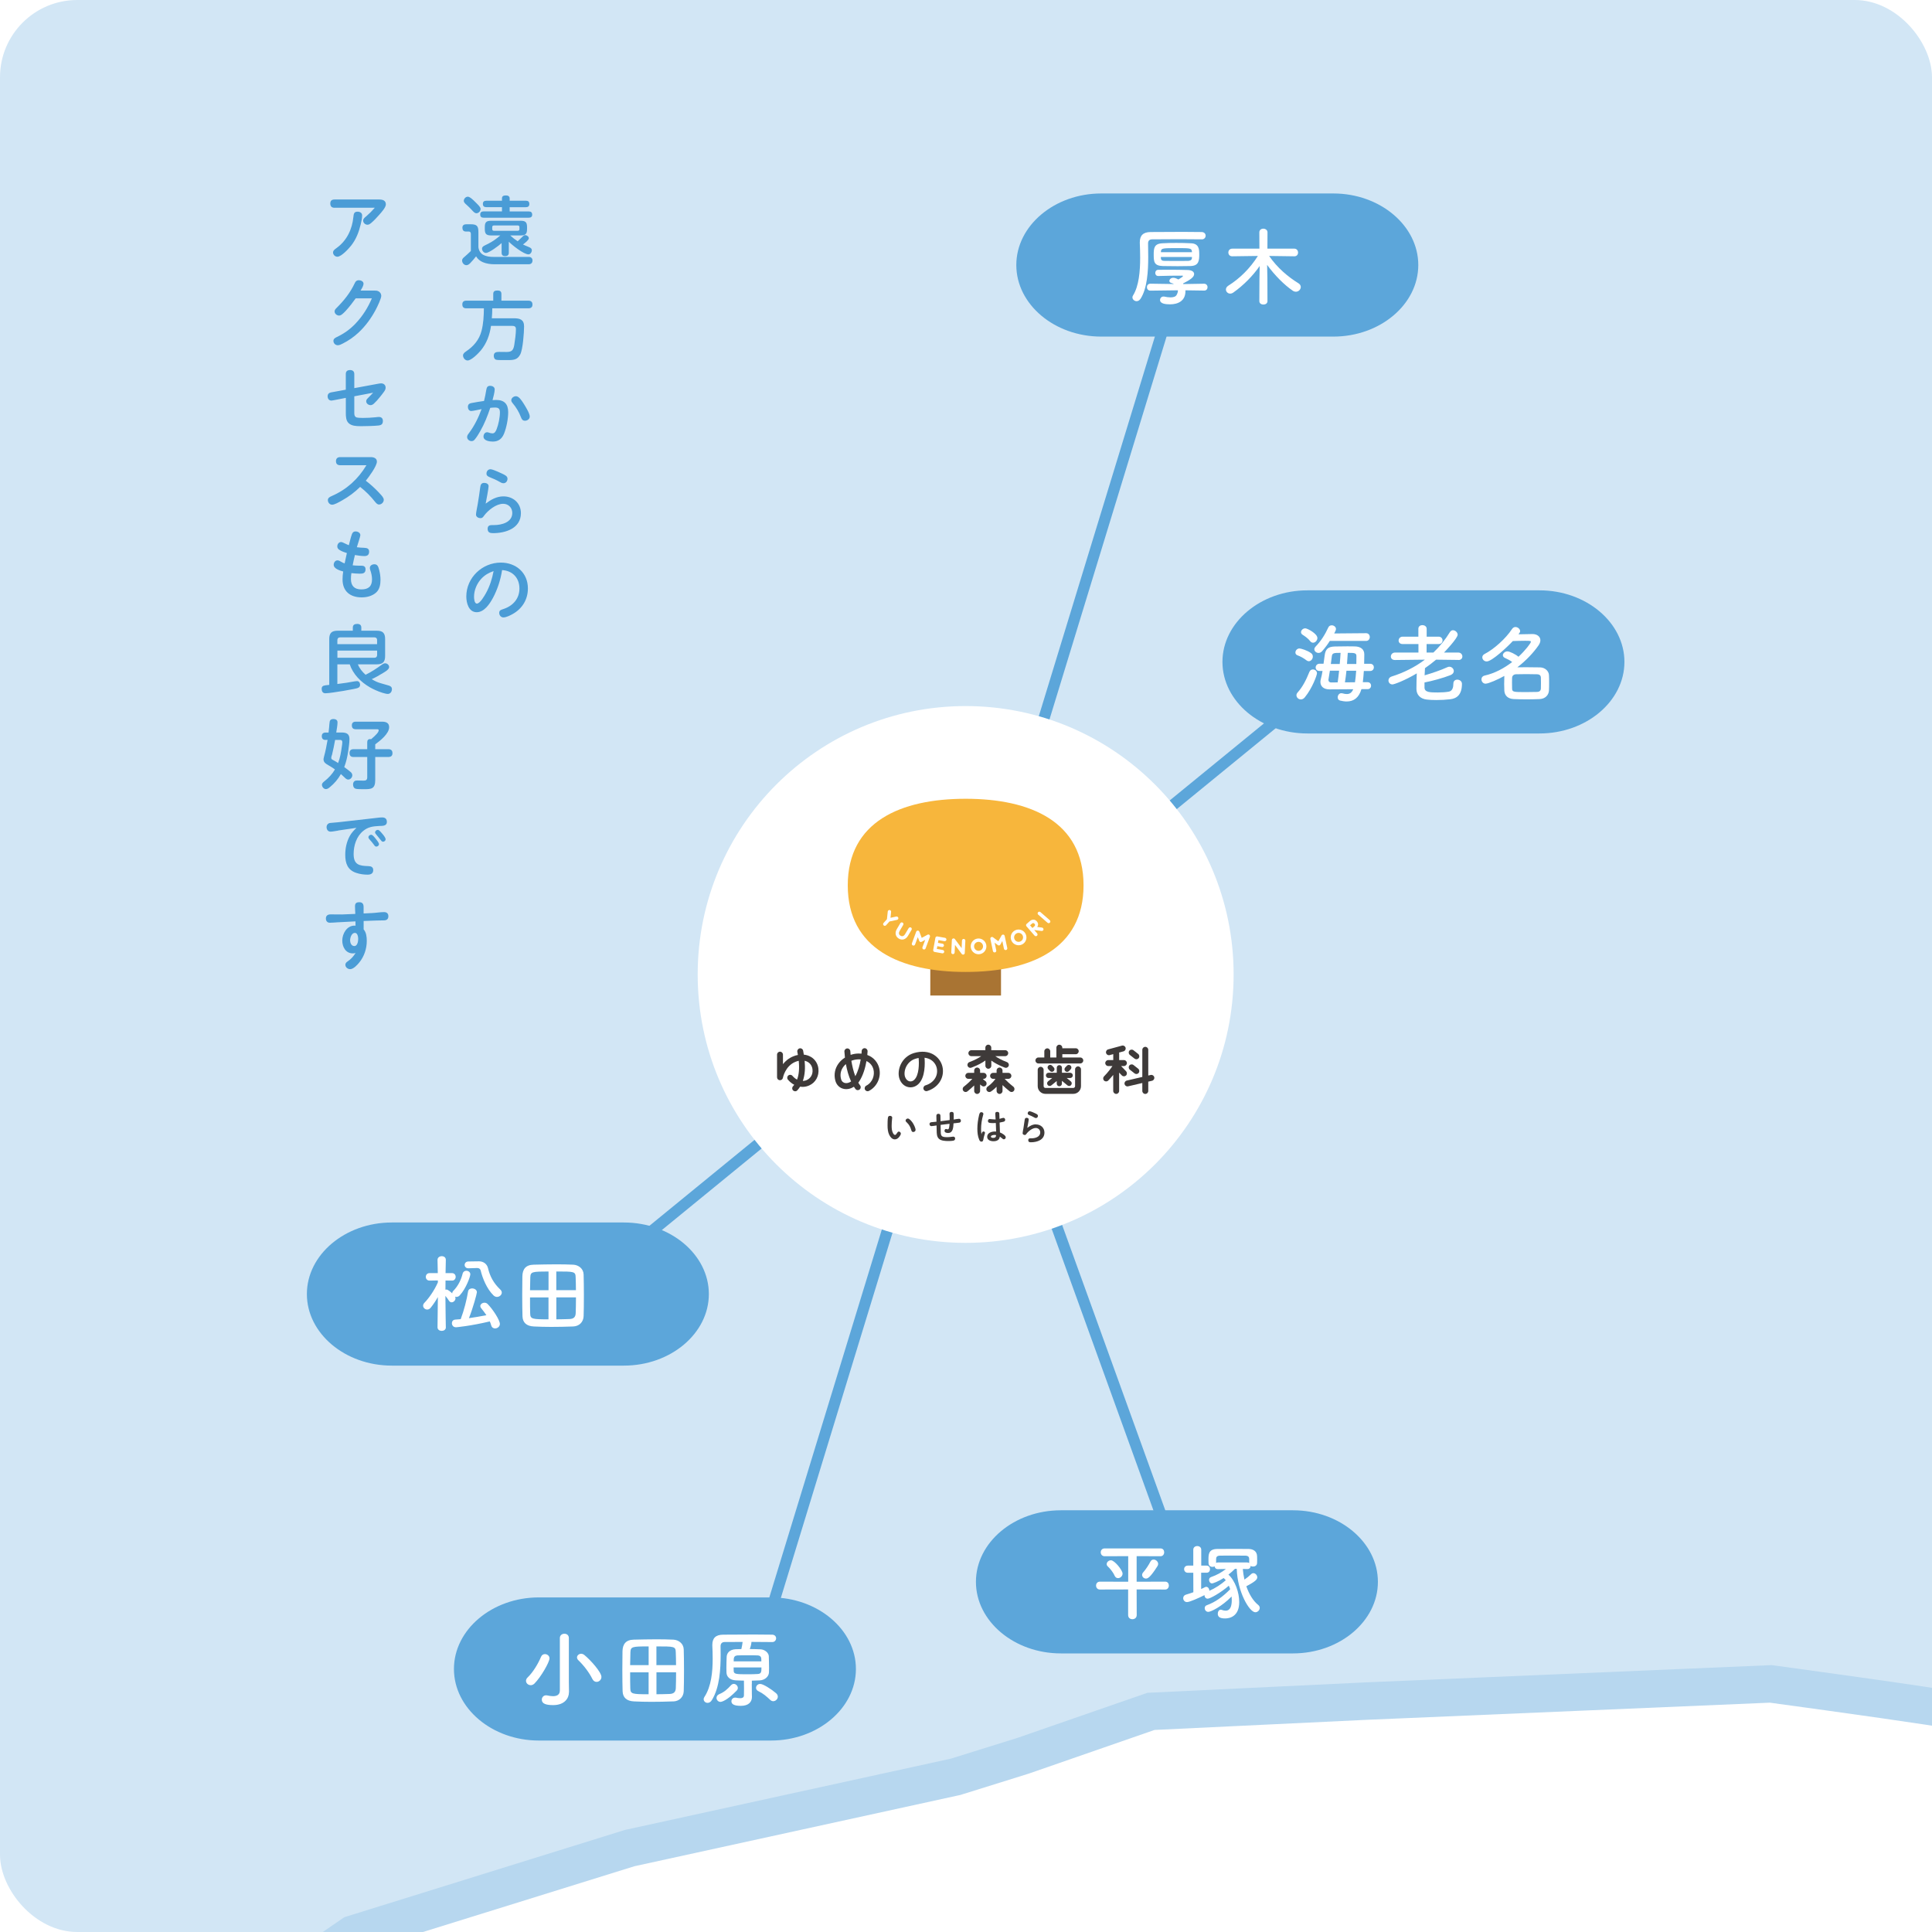<svg xmlns="http://www.w3.org/2000/svg" xmlns:xlink="http://www.w3.org/1999/xlink" viewBox="0 0 500 500"><defs><clipPath id="clippath"><rect width="500" height="500" style="fill:none;"></rect></clipPath><clipPath id="clippath-1"><rect width="500" height="500" style="fill:none;"></rect></clipPath><clipPath id="clippath-2"><rect width="500" height="500" rx="20" ry="20" style="fill:none;"></rect></clipPath><clipPath id="clippath-3"><rect x="128.55" y="130.64" width="242.72" height="243.09" style="fill:none;"></rect></clipPath><clipPath id="clippath-4"><rect width="48" height="48" style="fill:none;"></rect></clipPath><pattern id="Unnamed_Pattern" x="0" y="0" width="48" height="48" patternTransform="translate(-7405.28 -13543.58) scale(.33 -.33)" patternUnits="userSpaceOnUse" viewBox="0 0 48 48"><rect width="48" height="48" style="fill:none;"></rect><g style="clip-path:url(#clippath-4);"><path d="M24-3.6C25.99-3.6,27.6-1.99,27.6,0s-1.61,3.6-3.6,3.6S20.4,1.99,20.4,0s1.61-3.6,3.6-3.6" style="fill:#4a9cd6;"></path><path d="M48-3.6c1.99,0,3.6,1.61,3.6,3.6s-1.61,3.6-3.6,3.6S44.4,1.99,44.4,0s1.61-3.6,3.6-3.6" style="fill:#4a9cd6;"></path><path d="M24,20.4c1.99,0,3.6,1.61,3.6,3.6s-1.61,3.6-3.6,3.6-3.6-1.61-3.6-3.6,1.61-3.6,3.6-3.6" style="fill:#4a9cd6;"></path><path d="M48,20.4c1.99,0,3.6,1.61,3.6,3.6s-1.61,3.6-3.6,3.6-3.6-1.61-3.6-3.6,1.61-3.6,3.6-3.6" style="fill:#4a9cd6;"></path><path d="M36,8.4c1.99,0,3.6,1.61,3.6,3.6s-1.61,3.6-3.6,3.6-3.6-1.61-3.6-3.6,1.61-3.6,3.6-3.6" style="fill:#4a9cd6;"></path><path d="M12,8.4c1.99,0,3.6,1.61,3.6,3.6s-1.61,3.6-3.6,3.6-3.6-1.61-3.6-3.6,1.61-3.6,3.6-3.6" style="fill:#4a9cd6;"></path><path d="M36,32.4c1.99,0,3.6,1.61,3.6,3.6s-1.61,3.6-3.6,3.6-3.6-1.61-3.6-3.6,1.61-3.6,3.6-3.6" style="fill:#4a9cd6;"></path><path d="M12,32.4c1.99,0,3.6,1.61,3.6,3.6s-1.61,3.6-3.6,3.6-3.6-1.61-3.6-3.6,1.61-3.6,3.6-3.6" style="fill:#4a9cd6;"></path><path d="M0-3.6C1.99-3.6,3.6-1.99,3.6,0S1.99,3.6,0,3.6-3.6,1.99-3.6,0-1.99-3.6,0-3.6" style="fill:#4a9cd6;"></path><path d="M0,20.4c1.99,0,3.6,1.61,3.6,3.6s-1.61,3.6-3.6,3.6-3.6-1.61-3.6-3.6,1.61-3.6,3.6-3.6" style="fill:#4a9cd6;"></path><path d="M24,44.4c1.99,0,3.6,1.61,3.6,3.6s-1.61,3.6-3.6,3.6-3.6-1.61-3.6-3.6,1.61-3.6,3.6-3.6" style="fill:#4a9cd6;"></path><path d="M48,44.4c1.99,0,3.6,1.61,3.6,3.6s-1.61,3.6-3.6,3.6-3.6-1.61-3.6-3.6,1.61-3.6,3.6-3.6" style="fill:#4a9cd6;"></path><path d="M0,44.4c1.99,0,3.6,1.61,3.6,3.6s-1.61,3.6-3.6,3.6-3.6-1.61-3.6-3.6,1.61-3.6,3.6-3.6" style="fill:#4a9cd6;"></path></g></pattern></defs><g style="isolation:isolate;"><g id="_&#x30EC;&#x30A4;&#x30E4;&#x30FC;_2"><g id="base"><g id="_&#x30A2;&#x30FC;&#x30C8;&#x30EF;&#x30FC;&#x30AF;_120"><g style="clip-path:url(#clippath);"><g style="clip-path:url(#clippath-1);"><g style="clip-path:url(#clippath-2);"><rect width="500" height="500" style="fill:#fff;"></rect><path d="M-8.43-17.11h520.69v461.63l-6.19-1.78c-2.68-.7-30.56-4.61-47.81-6.95l-104.85,4.46-55.55,2.65-33.07,11.47-17.44,5.44-84.4,18.46-71.7,22.3-20.13,13.83-79.55,63.24V-17.11Z" style="fill:#d2e6f5;"></path><path d="M507.41-12.27v450.35c-3.37-.97-48.93-7.15-48.93-7.15l-105.28,4.48-56.27,2.69-33.58,11.65-17.24,5.38-84.4,18.46-72.6,22.58-20.87,14.34L-3.59,567.62V-12.27h511ZM517.1-21.95H-13.28v609.65l15.72-12.49,71.56-56.89,19.39-13.32,70.8-22.02,84-18.37.41-.09.4-.13,17.24-5.38.15-.05.14-.05,32.26-11.2,54.85-2.62,104.39-4.44c17.78,2.41,43.4,6.02,46.84,6.78l12.23,3.53V-21.95Z" style="fill:#b7d7ef;"></path><g style="mix-blend-mode:multiply; opacity:.5;"><g style="clip-path:url(#clippath-3);"><path d="M371.27,252.19c0,67.13-54.33,121.55-121.36,121.55s-121.36-54.42-121.36-121.55,54.34-121.55,121.36-121.55,121.36,54.42,121.36,121.55" style="fill:url(#Unnamed_Pattern);"></path></g></g><line x1="193.25" y1="437.49" x2="306.58" y2="66.88" style="fill:none; stroke:#5ca6da; stroke-miterlimit:10; stroke-width:2.89px;"></line><line x1="234.96" y1="210.82" x2="305.96" y2="407.25" style="fill:none; stroke:#5ca6da; stroke-miterlimit:10; stroke-width:2.89px;"></line><line x1="139.8" y1="342.21" x2="360.03" y2="162.17" style="fill:none; stroke:#5ca6da; stroke-miterlimit:10; stroke-width:2.89px;"></line><path d="M367.05,68.59c0,10.19-9.89,18.52-21.98,18.52h-60.07c-12.09,0-21.98-8.33-21.98-18.52s9.89-18.52,21.98-18.52h60.07c12.09,0,21.98,8.33,21.98,18.52" style="fill:#5ca6da;"></path><path d="M311.01,61.94h-.04c-1.19-.02-3.42-.04-5.75-.04-2.81,0-5.75.02-7.07.04-.77.02-1.03.44-1.03,1.08,0,1.01.04,2.2.04,3.43,0,3.78-.26,8.18-1.98,10.86-.29.44-.66.64-1.03.64-.55,0-1.08-.46-1.08-.99,0-.15.04-.33.15-.48,1.54-2.46,1.85-6.31,1.85-9.74,0-1.38-.04-2.68-.09-3.83v-.2c0-1.74.83-2.64,2.79-2.66,1.82-.02,5.32-.04,8.39-.04,2,0,3.8.02,4.83.04.7.02,1.03.48,1.03.95s-.35.95-1.01.95M311.6,75.2l-4.81-.07v.24c0,2.55-1.98,3.39-3.98,3.39-1.14,0-2.59-.15-2.59-1.12,0-.46.35-.9.9-.9.07,0,.15,0,.24.02.48.11,1.03.2,1.56.2.7,0,1.34-.15,1.6-.66.22-.39.33-.79.33-1.17l-7.07.09h-.02c-.64,0-.94-.44-.94-.9s.31-.9.92-.9h.02l6.06.09c-.2-.11-.42-.2-.66-.26-.37-.11-.53-.33-.53-.55,0-.4.42-.81,1.03-.81.44,0,.99.26,1.29.44.35-.2,1.19-.7,1.19-.86,0-.07-.04-.13-.11-.13-1.62,0-4.46.02-6.24.09h-.04c-.53,0-.77-.4-.77-.79s.24-.81.77-.81c.66-.02,1.56-.02,2.53-.02,1.76,0,3.75.02,5.09.07,1.21.04,1.67.53,1.67,1.05,0,.82-1.08,1.52-2.88,2.44.04.04.04.11.09.15l5.34-.09h.02c.59,0,.9.44.9.9s-.29.88-.9.88h-.02ZM310.37,65.7c0,1.85-.15,3.08-2.26,3.15-1.1.02-2.22.04-3.34.04-1.34,0-2.66-.02-3.84-.04-2.28-.07-2.35-1.12-2.35-2.99,0-1.63.11-2.82,2.3-2.9,1.05-.07,2.26-.09,3.51-.09s2.59.02,3.84.09c2.06.07,2.13,1.58,2.13,2.75M300.42,66.51c0,.11.02.22.02.33.04.55.39.68,1.05.68.99.02,2.15.02,3.34.02.88,0,1.78,0,2.64-.02.51-.02.97-.2.99-.7,0-.09.02-.2.02-.31h-8.06ZM308.48,65.26c0-.09-.02-.2-.02-.26-.07-.79-.7-.79-3.84-.79-3.6,0-4.13,0-4.17.86v.2h8.04Z" style="fill:#fff;"></path><path d="M334.95,66.33l-6.5-.09c2.11,3.08,4.9,5.41,7.6,7.08.42.26.59.62.59.95,0,.64-.57,1.23-1.27,1.23-.24,0-.51-.07-.77-.24-2.24-1.52-4.74-4.05-6.67-6.71.07,2.35.09,3.63.09,9.39,0,.59-.53.88-1.05.88s-1.05-.29-1.05-.88c0-5.52.04-6.9.09-9.1-1.78,2.55-4.13,4.95-6.81,6.86-.29.2-.57.29-.81.29-.64,0-1.12-.51-1.12-1.06,0-.35.17-.7.61-.99,2.96-1.85,5.64-4.49,7.66-7.7l-6.61.09h-.02c-.68,0-1.01-.48-1.01-.99s.35-.99,1.03-.99h7.01l-.02-4.22c0-.64.51-.95,1.03-.95s1.08.33,1.08.95l-.02,4.22h6.96c.64,0,.97.51.97,1.01s-.31.97-.95.97h-.02Z" style="fill:#fff;"></path><path d="M420.4,171.3c0,10.19-9.89,18.52-21.98,18.52h-60.07c-12.09,0-21.98-8.33-21.98-18.52s9.89-18.52,21.98-18.52h60.07c12.09,0,21.98,8.33,21.98,18.52" style="fill:#5ca6da;"></path><path d="M338.13,170.9c-.77-.59-1.54-1.01-2.33-1.3-.39-.13-.55-.44-.55-.73,0-.51.44-1.05,1.05-1.05.37,0,2,.48,2.98,1.19.35.24.48.57.48.92,0,.59-.46,1.19-1.05,1.19-.18,0-.4-.07-.59-.22M336.66,181.01c-.62,0-1.14-.51-1.14-1.08,0-.24.09-.48.29-.7,1.32-1.49,2.17-3.14,3.07-5.37.18-.42.53-.61.9-.61.53,0,1.05.37,1.05,1.01,0,.44-1.16,3.78-3.14,6.2-.33.4-.68.55-1.03.55M339.1,165.95c-.61-.77-1.45-1.34-1.98-1.67-.29-.18-.42-.44-.42-.68,0-.48.5-.99,1.1-.99.55,0,3.14,1.38,3.14,2.51,0,.64-.55,1.21-1.12,1.21-.26,0-.51-.11-.73-.37M344.15,165.88c-.59.92-1.25,1.83-2.02,2.68-.26.29-.59.42-.88.42-.57,0-1.1-.42-1.1-.95,0-.22.11-.46.33-.7,1.45-1.49,2.48-3.19,3.29-4.95.18-.4.53-.55.88-.55.55,0,1.1.4,1.1.97,0,.28-.2.64-.46,1.14l8.26-.07c.64,0,.95.51.95.99s-.31,1.01-.95,1.01h-9.4ZM352.34,178.35c-.64,2.18-1.95,3.19-3.82,3.19-.53,0-1.12-.09-1.73-.24-.42-.11-.59-.46-.59-.84,0-.51.35-1.06.94-1.06.09,0,.2.02.31.04.42.13.79.18,1.1.18.81,0,1.29-.39,1.67-1.25l-6.13.04h-.04c-1.58,0-2.33-.86-2.33-1.93,0-.24.04-.48.11-.75.18-.62.31-1.32.44-2.09h-.77c-.7,0-1.01-.44-1.01-.9s.35-.97,1.01-.97h1.03c.09-.7.2-1.43.29-2.13.22-1.71.92-2.29,2.68-2.33.94-.02,2.11-.04,3.23-.04.68,0,1.34,0,1.91.02,1.45.04,2.44.7,2.44,2.07,0,.7-.02,1.54-.04,2.42h1.54c.66,0,.97.46.97.92,0,.48-.31.95-.97.95h-1.62c-.07,1.03-.15,2.02-.26,2.9h1.23c.59,0,.9.44.9.9s-.31.9-.9.9h-1.56ZM346.19,176.59c.15-.95.26-1.96.37-3.01h-2.39c-.13.88-.26,1.72-.37,2.31v.11c0,.33.26.62.68.62l1.71-.02ZM346.72,171.84c.09-1.03.18-2.02.22-2.88-1.71,0-2.15.02-2.26.86-.07.55-.15,1.28-.26,2.02h2.31ZM350.67,176.57c.13-.88.24-1.91.31-2.99h-2.52c-.11,1.06-.24,2.09-.39,3.01l2.61-.02ZM351.02,171.84c.02-.75.02-1.45.02-2.07,0-.81-.59-.81-2.24-.81-.04.86-.11,1.85-.2,2.88h2.42Z" style="fill:#fff;"></path><path d="M377.41,170.79l-5.75-.07c-.92.77-1.89,1.52-2.88,2.2v.09c-.02.61-.07,1.21-.09,1.76,1.84-.53,4.24-1.34,5.86-2.09.18-.09.37-.13.53-.13.66,0,1.16.55,1.16,1.12,0,.4-.24.81-.88,1.06-1.85.73-4.83,1.54-6.7,1.89v1.34c.04,1.23,1.45,1.25,3.45,1.25,1.03,0,2.11-.07,2.88-.22.92-.2,1.14-1.12,1.14-2.07,0-.7.48-1.03,1.01-1.03.59,0,1.21.4,1.21,1.08,0,2.86-1.36,3.8-3.03,4-1.1.13-2.39.2-3.62.2-.92,0-1.82-.04-2.5-.13-1.62-.2-2.63-1.21-2.63-2.77,0-1.41.04-2.64.09-4-3.1,1.85-5.86,2.86-6.3,2.86-.64,0-1.03-.51-1.03-1.03,0-.42.26-.84.86-1.03,3.16-.99,6.06-2.46,8.56-4.35l-7.73.09h-.02c-.72,0-1.05-.44-1.05-.9,0-.51.4-1.03,1.08-1.03h6.06v-2.2h-4.08c-.72,0-1.05-.44-1.05-.9,0-.51.37-1.01,1.05-1.01h4.06v-2.05c0-.64.53-.94,1.05-.94s1.1.33,1.1.94v2.05h3.1c.66,0,1.01.48,1.01.99,0,.46-.33.92-1.01.92h-3.12v2.2h1.76c1.62-1.54,3.07-3.32,4.28-5.3.22-.35.51-.48.79-.48.59,0,1.21.57,1.21,1.16,0,.95-3.51,4.6-3.54,4.62h3.73c.66,0,1.03.53,1.03,1.01s-.33.92-1.01.92h-.02Z" style="fill:#fff;"></path><path d="M384.48,176.94c-.66,0-1.08-.57-1.08-1.12,0-.44.26-.86.86-.99,2.59-.59,5.01-1.89,7.09-3.5-.55-.42-1.14-.73-1.82-1.03-.42-.18-.59-.46-.59-.73,0-.48.53-.99,1.18-.99.62,0,2.15.77,2.86,1.39,1.87-1.74,3.21-3.56,3.21-3.85,0-.22,0-.29-1.49-.29-.99,0-2.2.04-3.18.07-1.45,1.56-5.42,5.28-6.76,5.28-.68,0-1.14-.53-1.14-1.06,0-.33.17-.66.61-.88,2.33-1.19,5.44-3.94,7.09-6.46.24-.35.55-.51.88-.51.59,0,1.21.51,1.21,1.08,0,.18-.07.35-.42.81,1.3-.02,2.7-.07,3.62-.07,1.21,0,2.04.68,2.04,1.61,0,.4-.15.83-.46,1.3-1.32,1.91-3.25,3.96-5.51,5.7.7-.02,1.47-.02,2.24-.02,1.25,0,2.53.02,3.67.04,1.32.04,2.22.99,2.28,1.96.04.64.04,1.32.04,2s0,1.36-.04,2.04c-.07,1.17-.96,2.13-2.39,2.2-1.05.04-2.17.07-3.25.07-1.23,0-2.44-.02-3.47-.07-1.56-.07-2.37-.95-2.44-2.18-.02-.53-.04-1.12-.04-1.74,0-.73.02-1.47.04-2.07-1.62.92-4.11,2-4.83,2M398.8,176.81c0-.51,0-1.01-.02-1.45-.02-.53-.31-.84-1.01-.86-.86-.02-1.82-.04-2.77-.04s-1.87.02-2.66.04c-.66.02-.99.46-1.01.88-.02.35-.02.75-.02,1.16,0,.55,0,1.14.02,1.65.02.92.37.92,3.69.92.94,0,1.91-.02,2.79-.04.55-.02.94-.26.97-.88.02-.42.02-.9.02-1.39" style="fill:#fff;"></path><path d="M356.6,409.38c0,10.19-9.89,18.52-21.98,18.52h-60.07c-12.09,0-21.98-8.33-21.98-18.52s9.89-18.52,21.98-18.52h60.07c12.09,0,21.98,8.33,21.98,18.52" style="fill:#5ca6da;"></path><path d="M294.16,411.35l.02,6.62c0,.73-.55,1.08-1.12,1.08s-1.1-.35-1.1-1.08v-6.62l-7.29.02c-.68,0-1.01-.51-1.01-1.03s.33-1.01,1.01-1.01l7.31.02v-6.62l-6.1.02c-.68,0-1.01-.51-1.01-1.01s.33-1.01,1.01-1.01h14.47c.64,0,.94.5.94.99,0,.53-.33,1.03-.94,1.03l-6.19-.02v6.62l7.4-.02c.64,0,.94.51.94,1.01s-.33,1.03-.94,1.03l-7.4-.02ZM288.45,407.78c-.39-.94-1.3-1.98-1.71-2.35-.24-.2-.33-.42-.33-.64,0-.53.53-.99,1.1-.99.94,0,3.01,2.57,3.01,3.45,0,.66-.59,1.17-1.16,1.17-.37,0-.7-.18-.9-.64M295.58,407.59c0-.22.09-.46.29-.68.7-.79,1.45-1.96,1.85-2.75.2-.39.51-.55.83-.55.57,0,1.18.51,1.18,1.12,0,.2-.04.37-.17.57-1.91,3.01-2.53,3.23-2.99,3.23-.53,0-.99-.42-.99-.95" style="fill:#fff;"></path><path d="M321.64,406.07c.07.86.2,1.78.42,2.73.62-.42,1.19-.88,1.78-1.45.15-.15.35-.22.53-.22.5,0,1.01.51,1.01,1.08,0,.53-.44,1.06-2.83,2.31.66,1.91,1.67,3.71,3.07,4.84.29.22.4.51.4.77,0,.57-.53,1.12-1.14,1.12-1.54,0-4.65-5.32-4.81-11.24h-.46c-.53.53-1.08,1.03-1.69,1.5,1.78,1.61,2.79,4.71,2.79,7.1,0,3.63-2.35,4.24-3.64,4.24s-1.91-.35-1.91-1.23c0-.51.29-1.03.79-1.03.09,0,.2.02.31.07.31.11.62.18.92.18,1.27,0,1.6-1.27,1.6-2.75,0-.31-.02-.62-.04-.92-2.55,2.6-5.36,3.98-6.04,3.98-.57,0-.92-.48-.92-.97,0-.31.15-.62.53-.75,2.15-.77,4.06-2.11,6.06-4.13-.09-.31-.22-.61-.35-.92-2.06,1.8-4.85,3.36-5.47,3.36-.53,0-.83-.46-.83-.92-1.4.7-3.84,1.8-4.52,1.8-.61,0-.99-.51-.99-1.01,0-.4.24-.79.72-.92.7-.2,1.32-.42,1.91-.62l-.02-5.04h-1.4c-.64,0-.97-.46-.97-.95,0-.44.33-.9.97-.9h1.4v-4.11c0-.64.51-.95,1.03-.95s1.03.31,1.03.95v4.11h1.41c.57,0,.86.46.86.92s-.29.92-.86.92h-1.43v4.22c1.1-.55,1.18-.57,1.3-.57.46,0,.81.46.81.94v.09c1.56-.68,3.03-1.65,4.26-2.73-.17-.22-.35-.4-.55-.57-1.36.88-2.77,1.39-2.99,1.39-.48,0-.79-.46-.79-.9,0-.31.15-.62.48-.73,1.58-.55,2.81-1.25,3.89-2.11l-2.04.04h-.04c-.55,0-.81-.35-.86-.73-.15.11-.35.15-.55.15-.51,0-.99-.31-1.01-.94,0-.31-.02-.57-.02-.86,0-1.43,0-2.79,2.22-2.84,1.25-.02,3.03-.02,4.74-.02,1.27,0,2.48,0,3.45.02,1.03.02,2.13.48,2.17,1.87.02.29.02.61.02.92,0,.28,0,.59-.02.86-.02.62-.55.9-1.03.9-.24,0-.46-.04-.64-.18,0,.42-.29.83-.81.83h-.04l-1.14-.02ZM323.29,403.5c0-.59-.26-.88-1.01-.9-.83-.02-2.44-.02-3.91-.02-1.08,0-2.09,0-2.63.02-.88.02-1.01.44-1.01.9v.99c.13-.09.31-.13.48-.13h7.57c.2,0,.37.07.51.15v-1.01Z" style="fill:#fff;"></path><path d="M183.45,334.9c0,10.19-9.89,18.52-21.98,18.52h-60.07c-12.09,0-21.98-8.33-21.98-18.52s9.89-18.52,21.98-18.52h60.07c12.09,0,21.98,8.33,21.98,18.52" style="fill:#5ca6da;"></path><path d="M115.39,343.51c0,.62-.55.92-1.08.92s-1.08-.31-1.08-.92v-.02l.09-7.81c-.57,1.01-1.21,1.96-1.87,2.77-.26.33-.59.46-.9.46-.55,0-1.05-.46-1.05-.99,0-.26.11-.53.35-.77,1.12-1.14,2.57-3.21,3.47-5.26v-.51l-2.13.04h-.02c-.64,0-.97-.48-.97-.97s.33-.97.99-.97h2.11l-.07-3.41v-.02c0-.62.55-.95,1.1-.95s1.05.31,1.05.95v.02s-.04,1.56-.07,3.41h1.65c.64,0,.97.48.97.97s-.33.97-.94.97h-.02l-1.67-.02c0,.86-.02,1.69-.02,2.37.09-.02.18-.04.26-.04.39,0,1.1.62,1.49.99,0-.2.07-.4.24-.59,1.32-1.34,2.06-2.92,2.46-4.51.13-.51.53-.75.94-.75.53,0,1.05.35,1.05.92s-1.12,3.74-2.74,5.45c-.26.29-.57.4-.86.4-.11,0-.24-.02-.35-.07.09.15.11.31.11.44,0,.55-.51,1.03-1.01,1.03-.24,0-.5-.13-.68-.42-.29-.44-.62-.9-.92-1.25.02,3.41.11,8.09.11,8.09v.02ZM117.98,343.49c-.68,0-1.03-.53-1.03-1.06,0-.44.29-.88.88-.92.48-.04.92-.07,1.4-.11.86-2.26,1.56-5.04,1.91-7.17.09-.55.55-.79,1.03-.79.62,0,1.25.37,1.25.99,0,.35-.97,3.98-2.06,6.71,1.51-.22,3.03-.46,4.52-.77-.42-.62-.88-1.23-1.36-1.82-.15-.18-.22-.35-.22-.53,0-.48.53-.88,1.08-.88.29,0,.57.09.81.33,1.36,1.36,3.18,4.18,3.18,5.17,0,.68-.64,1.16-1.25,1.16-.42,0-.84-.24-.99-.79-.11-.37-.22-.7-.37-1.03-4.98,1.19-8.67,1.52-8.78,1.52M121.23,328.23h-.04c-.61,0-.94-.44-.94-.86,0-.44.33-.9.97-.9l2.68-.04h.07c1.12,0,2.04.66,2.31,1.71.5,2.15,1.45,3.94,3.21,5.61.26.24.37.53.37.77,0,.59-.59,1.12-1.25,1.12-.31,0-.61-.13-.9-.4-1.73-1.69-2.83-4.42-3.32-6.46-.09-.33-.35-.62-.86-.62h-.06l-2.22.07Z" style="fill:#fff;"></path><path d="M148.33,343.29c-1.93.07-3.84.11-5.69.11-1.56,0-3.07-.04-4.48-.11-1.91-.09-2.88-1.01-2.94-2.62-.04-1.3-.07-3.47-.07-5.59,0-1.85.02-3.63.04-4.77.04-1.85.86-2.97,2.94-3.01,1.82-.04,3.8-.09,5.71-.09,1.58,0,3.14.02,4.52.09,1.34.07,2.63.99,2.68,2.53.04,1.32.07,3.32.07,5.28,0,2.2-.02,4.35-.07,5.5-.04,1.52-1.14,2.64-2.72,2.68M141.96,329.07c-4.32,0-4.65.06-4.72,1.52-.02.88-.04,2.07-.07,3.32h4.79v-4.84ZM141.96,335.77h-4.79c0,1.6,0,3.15.04,4.15.04,1.45.48,1.52,4.74,1.52v-5.67ZM149.05,333.9c0-1.28-.04-2.46-.07-3.32-.04-1.52-.37-1.52-5.01-1.52v4.84h5.07ZM143.98,335.77v5.67c1.14,0,2.28-.04,3.32-.07,1.23-.02,1.65-.57,1.69-1.52.04-1.06.07-2.55.07-4.09h-5.07Z" style="fill:#fff;"></path><path d="M221.51,431.93c0,10.19-9.89,18.52-21.98,18.52h-60.07c-12.09,0-21.98-8.33-21.98-18.52s9.89-18.52,21.98-18.52h60.07c12.09,0,21.98,8.33,21.98,18.52" style="fill:#5ca6da;"></path><path d="M137.34,436.12c-.66,0-1.21-.51-1.21-1.12,0-.29.13-.62.44-.9,1.38-1.32,2.72-3.56,3.45-5.32.2-.48.59-.7,1.01-.7.59,0,1.18.44,1.18,1.1,0,.97-2.17,4.77-3.86,6.49-.33.33-.68.46-1.01.46M147.24,437.96v.04c0,1.39-1.03,3.28-4.08,3.28-1.78,0-2.94-.33-2.94-1.41,0-.57.42-1.12,1.08-1.12.09,0,.2,0,.29.02.51.11,1.03.2,1.52.2.99,0,1.78-.35,1.78-1.47v-13.57c0-.75.59-1.12,1.19-1.12s1.14.37,1.14,1.12v11.43l.04,2.59ZM153.3,434.51c-.81-1.67-2.26-3.54-3.6-4.82-.26-.24-.37-.51-.37-.75,0-.51.51-.95,1.08-.95.26,0,.57.11.83.33,1.6,1.3,4.41,4.44,4.41,5.67,0,.73-.62,1.28-1.25,1.28-.42,0-.83-.22-1.1-.77" style="fill:#fff;"></path><path d="M174.24,440.32c-1.93.07-3.84.11-5.69.11-1.56,0-3.07-.04-4.48-.11-1.91-.09-2.88-1.01-2.94-2.62-.04-1.3-.07-3.47-.07-5.58,0-1.85.02-3.63.04-4.77.04-1.85.86-2.97,2.94-3.01,1.82-.04,3.8-.09,5.71-.09,1.58,0,3.14.02,4.52.09,1.34.07,2.63.99,2.68,2.53.04,1.32.07,3.32.07,5.28,0,2.2-.02,4.35-.07,5.5-.04,1.52-1.14,2.64-2.72,2.68M167.87,426.09c-4.32,0-4.65.07-4.72,1.52-.02.88-.04,2.07-.07,3.32h4.79v-4.84ZM167.87,432.8h-4.79c0,1.6,0,3.14.04,4.15.04,1.45.48,1.52,4.74,1.52v-5.67ZM174.96,430.93c0-1.28-.04-2.46-.07-3.32-.04-1.52-.37-1.52-5.01-1.52v4.84h5.07ZM169.89,432.8v5.67c1.14,0,2.28-.04,3.32-.07,1.23-.02,1.65-.57,1.69-1.52.04-1.06.07-2.55.07-4.09h-5.07Z" style="fill:#fff;"></path><path d="M194.56,435.81c0,2.71.04,3.1.04,3.26v.11c0,1.28-.88,2.29-2.85,2.29-1.87,0-2.46-.48-2.46-1.19,0-.48.37-.94.97-.94.09,0,.2,0,.29.02.24.07.64.13,1.01.13.48,0,.94-.13.97-.68.02-.37.02-1.03.02-1.74s0-1.52-.02-2.13c-.75-.02-1.45-.02-2.15-.07-1.45-.09-2.33-.88-2.37-2.02-.02-.39-.02-.81-.02-1.23,0-.99.04-2,.07-2.84.04-.97.77-1.87,2.28-1.96.48-.02.99-.02,1.52-.04.13-.53.26-1.21.33-1.85-1.93,0-3.69,0-4.66.02-.77.02-1.05.48-1.05,1.12s.02,1.36.02,2.09c0,3.85-.24,8.49-2.26,11.81-.31.53-.75.73-1.12.73-.55,0-1.01-.42-1.01-.94,0-.18.04-.37.18-.57,1.8-2.73,2.15-6.55,2.15-9.94,0-1.19-.04-2.33-.09-3.34v-.2c0-1.74.84-2.64,2.79-2.66,1.82-.02,5.16-.04,8.08-.04,1.91,0,3.62.02,4.63.04.68.02,1.01.48,1.01.94s-.35.97-.99.97h-.04c-1.14-.02-3.21-.04-5.36-.04v.09c0,.09-.02.64-.42,1.76.99,0,1.93.04,2.77.07,1.12.04,2.13.92,2.15,1.8.02.88.06,2.02.06,3.03,0,.42,0,.79-.02,1.14-.04,1.1-1.08,2-2.37,2.07-.68.04-1.36.04-2.06.07v.88ZM186.48,440.45c-.64,0-1.05-.53-1.05-1.03,0-.37.22-.77.7-.97,1.29-.53,2.06-1.23,3.07-2.33.22-.22.46-.33.7-.33.55,0,1.05.51,1.05,1.05,0,.24-.09.48-.31.7-2.5,2.55-3.82,2.9-4.17,2.9M189.86,431.54c0,.35,0,.66.02.92.04.81.68.84,3.6.84.94,0,1.87-.02,2.61-.07.97-.04.97-.64.97-1.69h-7.2ZM197.04,429.96c0-.26-.02-.48-.02-.68-.02-.51-.31-.83-.94-.86-.77-.04-1.71-.04-2.64-.04s-1.82,0-2.57.04c-.99.07-.99.68-.99,1.54h7.16ZM200.12,440.27c-.26,0-.51-.09-.75-.31-.99-.92-1.78-1.65-3.14-2.31-.4-.2-.57-.51-.57-.84,0-.51.44-1.01,1.08-1.01.75,0,2.85,1.32,4.08,2.38.35.29.48.62.48.92,0,.62-.57,1.17-1.19,1.17" style="fill:#fff;"></path><path d="M319.26,252.19c0,38.36-31.05,69.46-69.35,69.46s-69.35-31.1-69.35-69.46,31.05-69.46,69.35-69.46,69.35,31.1,69.35,69.46" style="fill:#fff;"></path><path d="M209.84,273.52c-.54-.32-1.16-.52-1.81-.58-.06-.36-.12-.7-.18-1.03-.08-.42-.49-.69-.9-.6s-.68.49-.6.9c.05.28.1.54.15.81-.4.07-.81.19-1.21.36-1.18.48-2.04,1.23-2.66,2.02v-2.46c0-.42-.34-.77-.76-.77s-.77.34-.77.77v5.86c0,.4.3.73.7.76.39.03.75-.24.82-.63,0-.03.58-3.06,3.25-4.14.28-.11.57-.2.84-.26.2,2,.06,3.6-.43,4.87-.41-.21-.81-.53-1.2-.98-.28-.32-.76-.36-1.08-.08-.32.27-.36.76-.08,1.08.48.57,1.04,1.01,1.63,1.32-.1.14-.21.28-.33.4-.29.31-.26.8.05,1.08.15.13.33.2.52.2.21,0,.41-.08.56-.25.27-.3.51-.61.71-.94.21.03.43.05.64.05.58,0,1.15-.12,1.7-.36,1.69-.74,2.63-2.46,2.4-4.38-.15-1.28-.86-2.39-1.95-3.03M208.78,279.53c-.29.13-.64.21-1.01.22.59-1.66.63-3.51.47-5.23.29.07.57.17.82.32.68.4,1.11,1.08,1.21,1.89.18,1.5-.66,2.43-1.49,2.79" style="fill:#3e3a39;"></path><path d="M224.46,273c.04-.43.06-.76.07-.93.01-.42-.31-.78-.74-.8-.44-.01-.78.31-.79.74,0,.21-.02.43-.04.67-.26-.02-.53-.03-.81-.03-.68.01-1.36.13-2.01.35-.03-.35-.06-.67-.08-.96-.03-.42-.39-.74-.82-.71-.42.03-.74.4-.71.82.03.49.08,1.01.14,1.55-.62.39-1.16.87-1.59,1.44-.99,1.3-1.32,2.89-.91,4.48.3,1.18,1.16,2.01,2.3,2.2.85.15,1.74-.07,2.52-.57.12.19.25.38.39.57.15.2.38.31.61.31.16,0,.32-.05.46-.15.34-.25.41-.73.15-1.07-.17-.22-.32-.46-.47-.71.07-.09.14-.18.2-.28,1.09-1.64,1.63-3.7,1.91-5.32.92.43,1.56,1.18,1.81,2.18.36,1.42-.17,3.31-1.86,4.19-.38.19-.52.66-.33,1.03.14.26.4.41.68.41.12,0,.24-.03.35-.09,2.12-1.1,3.23-3.59,2.64-5.92-.34-1.34-1.31-2.74-3.09-3.38M218.73,280.29c-.38-.07-.88-.3-1.08-1.07-.37-1.44.15-2.52.64-3.17.18-.24.39-.46.63-.66.27,1.52.69,3.08,1.34,4.49-.53.37-1.09.49-1.53.41M221.36,278.54c-.5-1.3-.82-2.72-1.03-4.01.58-.23,1.2-.36,1.83-.37.03,0,.06,0,.09,0,.17,0,.34,0,.5.02-.24,1.48-.69,3.08-1.4,4.35" style="fill:#3e3a39;"></path><path d="M279.59,273.68h-4.66v-.85h3.48c.42,0,.76-.35.76-.78,0-.42-.34-.76-.77-.76h-3.48s0-.15,0-.15c0-.42-.34-.77-.77-.77s-.76.34-.76.77v2.54h-1.59v-1.6c0-.42-.34-.77-.76-.77s-.77.34-.77.77v1.6h-1.54c-.42,0-.76.34-.76.77s.34.77.76.77h10.85c.42,0,.77-.34.77-.77s-.34-.77-.77-.77" style="fill:#3e3a39;"></path><path d="M291.44,277.25l-1.31-1.36h.74c.42,0,.77-.34.77-.77s-.34-.77-.77-.77h-1.23v-1.73c0-.08-.01-.15-.03-.22l1.15-.31c.41-.11.65-.53.54-.94-.11-.41-.53-.65-.94-.54l-3.57.97c-.41.11-.65.53-.54.94.09.34.4.57.74.57.07,0,.13,0,.2-.03l.92-.25v1.54h-1.3c-.42,0-.77.34-.77.77s.34.77.77.77h1.09c-.37.55-1.08,1.55-2.18,2.68-.3.3-.29.79.01,1.08.15.15.34.22.53.22s.4-.08.55-.23c.5-.52.93-1.01,1.29-1.45v4.14c0,.42.34.77.77.77s.76-.34.76-.77v-4.74l.7.73c.15.16.35.23.55.23s.38-.07.53-.21c.3-.29.31-.78.02-1.08" style="fill:#3e3a39;"></path><path d="M251.14,276.35c.09,0,.18-.01.27-.05,1.74-.65,2.88-1.31,3.61-1.85v1.37c0,.42.34.77.76.77s.77-.34.77-.77v-1.34c.75.54,1.88,1.21,3.5,1.82.09.03.18.05.27.05.31,0,.6-.19.72-.49.15-.4-.05-.84-.45-.99-1.4-.53-2.37-1.09-3.01-1.54h2.58c.42,0,.76-.34.76-.77s-.34-.77-.76-.77h-3.62v-.66c0-.42-.34-.77-.77-.77s-.76.34-.76.77v.66h-3.62c-.42,0-.77.34-.77.77s.34.77.77.77h2.55c-.62.43-1.59.99-3.07,1.54-.4.15-.6.59-.45.99.11.31.41.5.72.5" style="fill:#3e3a39;"></path><path d="M262.26,281.24c-1.06-.84-1.79-1.54-2.26-2.04h.98c.42,0,.76-.34.76-.77s-.34-.77-.76-.77h-1.53v-.61c0-.42-.34-.77-.77-.77s-.76.34-.76.77v.61h-.92c-.42,0-.76.34-.76.77s.34.77.76.77h.62c-.8,1.2-1.99,1.99-2,2-.35.23-.46.7-.23,1.06.15.23.39.35.64.35.14,0,.29-.04.42-.12.05-.03.73-.48,1.47-1.24v1.09c0,.42.34.77.76.77s.77-.34.77-.77v-1.52c.48.46,1.09,1.01,1.86,1.62.14.11.31.17.47.17.23,0,.45-.1.6-.29.26-.33.21-.81-.12-1.08" style="fill:#3e3a39;"></path><path d="M255.01,279.78c-.25-.17-.46-.36-.66-.58h.22c.42,0,.76-.34.76-.77s-.34-.77-.76-.77h-.92v-.61c0-.42-.34-.77-.77-.77s-.76.34-.76.77v.61h-1.53c-.42,0-.76.34-.76.77s.34.77.76.77h1.04c-.43.49-1.13,1.2-2.2,2.04-.33.26-.39.74-.12,1.08.15.19.37.29.6.29.17,0,.33-.05.47-.17.72-.57,1.29-1.09,1.74-1.53v1.43c0,.42.34.77.76.77s.77-.34.77-.77v-1.68c.15.14.32.26.49.38.13.09.28.13.43.13.25,0,.49-.12.63-.33.24-.35.15-.83-.2-1.07" style="fill:#3e3a39;"></path><path d="M241.77,273.02c-1.43-.91-3.3-1.08-5.28-.48-1.47.45-2.65,1.46-3.34,2.85-.63,1.28-.76,2.76-.34,3.88.41,1.09,1.21,1.84,2.2,2.06.93.22,1.93-.07,2.66-.77,1.85-1.76,1.71-5.5,1.6-6.82.73.08,1.28.32,1.68.57.83.53,1.39,1.39,1.53,2.36.28,1.9-.91,3.6-2.97,4.22-.4.12-.63.55-.51.96.1.33.4.54.73.54.07,0,.15,0,.22-.03,2.76-.84,4.42-3.27,4.03-5.91-.21-1.41-1.02-2.66-2.23-3.43M236.62,279.45c-.37.35-.83.49-1.27.39-.49-.11-.88-.51-1.11-1.11-.27-.73-.16-1.77.28-2.67.5-1.01,1.35-1.74,2.41-2.06.28-.09.55-.15.81-.2.14,1.42.14,4.44-1.12,5.64" style="fill:#3e3a39;"></path><path d="M279,275.98c-.42,0-.77.34-.77.77v4.35c0,.25-.21.46-.46.46h-7.22c-.25,0-.46-.21-.46-.46v-4.24c0-.42-.34-.77-.76-.77s-.77.34-.77.77v4.24c0,1.1.89,1.99,1.99,1.99h7.22c1.1,0,1.99-.89,1.99-1.99v-4.35c0-.42-.34-.77-.77-.77" style="fill:#3e3a39;"></path><path d="M270.68,278.31c0,.37.3.68.67.68h.96l-1.07.86c-.29.23-.33.66-.1.95.13.17.33.25.52.25.15,0,.3-.05.42-.15l1.4-1.13v.68c0,.37.3.67.67.67s.67-.3.67-.67v-.74l1.44,1.19c.12.1.28.15.43.15.19,0,.39-.08.52-.25.24-.29.2-.71-.09-.95l-1.05-.86h.9c.37,0,.67-.3.67-.68s-.3-.68-.67-.68h-2.14v-1.31c0-.37-.3-.67-.67-.67s-.67.3-.67.67v1.31h-2.14c-.37,0-.67.3-.67.68" style="fill:#3e3a39;"></path><path d="M292.4,276.83l1.22.96c.14.11.31.16.47.16.23,0,.45-.1.6-.29.26-.33.2-.81-.13-1.08l-1.22-.96c-.33-.26-.81-.2-1.07.13-.26.33-.2.81.13,1.08" style="fill:#3e3a39;"></path><path d="M292.4,273.01l1.22.96c.14.11.31.16.47.16.23,0,.45-.1.6-.29.26-.33.2-.81-.13-1.08l-1.22-.96c-.33-.26-.81-.2-1.07.13-.26.33-.2.81.13,1.08" style="fill:#3e3a39;"></path><path d="M276.64,277.19l.45-.46c.26-.27.25-.69-.02-.95-.27-.26-.69-.25-.95.02l-.44.46c-.26.27-.25.7.02.95.13.13.3.19.47.19.18,0,.35-.07.49-.21" style="fill:#3e3a39;"></path><path d="M272.22,277.39c.17,0,.34-.06.47-.19.27-.26.28-.68.02-.95l-.44-.46c-.26-.27-.68-.28-.95-.02-.27.26-.28.68-.02.95l.45.46c.13.14.31.21.49.21" style="fill:#3e3a39;"></path><path d="M298.72,278.77c-.1-.41-.51-.67-.92-.57l-.63.15v-6.66c0-.42-.34-.77-.77-.77s-.77.34-.77.77v7.02l-4.02.94c-.41.1-.67.51-.57.92.08.35.4.59.74.59.06,0,.12,0,.17-.02l3.68-.86v2.06c0,.42.34.77.77.77s.77-.34.77-.77v-2.41l.98-.23c.41-.1.67-.51.57-.92" style="fill:#3e3a39;"></path><path d="M230.14,293.72c-.36-.75-.44-1.6-.44-2.43,0-.51,0-1.64.11-2.11.06-.26.24-.4.51-.4s.58.14.58.45c0,.07,0,.12-.02.19-.07.64-.12,1.29-.12,1.93s.04,1.37.37,1.94c.09.17.27.43.5.43.2,0,.35-.23.51-.48.17-.26.27-.39.47-.39.29,0,.53.26.53.54,0,.24-.23.59-.4.81-.29.37-.65.67-1.15.67-.69,0-1.17-.58-1.44-1.15M236.35,292.97c-.32,0-.44-.24-.52-.52-.19-.72-.56-1.41-1.11-1.92-.27-.24-.35-.36-.35-.53,0-.3.3-.53.58-.53.43,0,1.01.76,1.24,1.09.29.42.76,1.36.76,1.86,0,.33-.3.54-.61.54" style="fill:#3e3a39;"></path><path d="M243.45,292.32c.03,1.54-.07,1.98,1.7,1.98.45,0,.88-.06,1.34-.12.08,0,.16-.02.24-.02.28,0,.46.22.46.49,0,.36-.23.52-.55.57-.39.06-.79.08-1.18.08-.75,0-1.82-.04-2.42-.54-.62-.52-.62-1.44-.63-2.19l-.03-1.3c-.31.04-1.08.17-1.32.17-.32,0-.5-.24-.5-.55,0-.33.24-.44.53-.47.42-.05.85-.07,1.27-.12l-.03-1.53c0-.35.2-.52.53-.52s.51.17.52.49l.03,1.43,2.36-.3c0-.26,0-.53,0-.79,0-.28-.03-.57-.03-.87s.24-.45.52-.45c.54,0,.56.33.56.73v.69c0,.19,0,.37-.01.56.3-.05,1.14-.2,1.37-.2.31,0,.5.22.5.52,0,.25-.14.42-.39.48-.3.07-1.17.13-1.52.18-.06.97-.08,2.5-1.41,2.5-.37,0-.92-.11-.92-.57,0-.24.14-.47.39-.47.04,0,.08,0,.21.05.14.04.19.05.24.05.19,0,.29-.21.33-.39.08-.38.11-.69.13-1.05-.77.09-1.54.19-2.31.28l.02,1.19Z" style="fill:#3e3a39;"></path><path d="M254.23,292.99c.05-.09.15-.17.28-.17.21,0,.41.15.41.37,0,.08-.04.2-.1.39-.18.52-.24.84-.32,1.27-.07.32-.12.61-.51.61-.31,0-.48-.27-.58-.53-.38-.88-.47-1.87-.47-2.82,0-1.19.17-2.38.45-3.54.1-.4.21-.74.57-.74.25,0,.54.15.54.43,0,.07,0,.13-.07.33-.35,1.19-.53,2.43-.53,3.66,0,.43.03.88.11,1.31.05-.16.09-.38.2-.58M257.58,288.2c0-.32.16-.45.51-.45.27,0,.52.13.53.41.02.49.04.94.05,1.4.27-.06.81-.26,1.03-.26.28,0,.44.26.44.52,0,.34-.24.44-.52.51-.32.07-.61.14-.92.19.03.86.06,1.71.09,2.56.42.15,1.5.74,1.5,1.25,0,.26-.21.52-.48.52-.18,0-.31-.1-.52-.29-.17-.15-.35-.28-.53-.41-.04.24-.09.44-.23.64-.33.45-.9.56-1.41.56-.72,0-1.64-.27-1.64-1.15,0-1.02,1.15-1.37,1.99-1.37.11,0,.22,0,.33.02-.02-.74-.05-1.48-.08-2.22-.22.02-.42.02-.64.02h-.17c-.3,0-.64,0-.9-.08-.22-.07-.33-.25-.33-.47,0-.27.17-.5.45-.5.13,0,.28.02.4.04.29.04.5.06.75.06.13,0,.26,0,.39,0-.02-.5-.09-1-.09-1.49M257.36,293.72c-.24,0-.92.09-.92.43,0,.27.37.33.57.33.51,0,.77-.16.78-.72-.14-.03-.28-.05-.43-.05" style="fill:#3e3a39;"></path><path d="M268.1,291c1.22,0,2.2.85,2.2,2.11,0,1.9-1.91,2.51-3.51,2.51-.4,0-.68-.09-.68-.56,0-.34.21-.46.52-.46h.28c.96,0,2.3-.34,2.3-1.53,0-.65-.48-1.15-1.15-1.15-.88,0-1.91.82-2.41,1.51-.12.17-.21.3-.43.3-.26,0-.57-.15-.57-.45,0-.26.16-.97.21-1.27.12-.71.23-1.43.32-2.15.04-.32.13-.57.5-.57.26,0,.55.12.55.41s-.29,1.78-.37,2.19c.66-.5,1.37-.91,2.23-.91M266.49,287.59c.08,0,.23.04.43.11.26.09.62.25,1.02.44.4.19.68.33.68.64,0,.29-.2.57-.51.57-.19,0-.37-.1-.53-.2-.4-.23-.77-.39-1.17-.55-.22-.09-.44-.19-.44-.46,0-.3.2-.55.51-.55" style="fill:#3e3a39;"></path><rect x="240.76" y="232.18" width="18.3" height="25.46" style="fill:#a97433;"></rect><path d="M249.91,206.72c-16.85,0-30.51,5.95-30.51,22.41s13.66,22.41,30.51,22.41,30.51-5.95,30.51-22.41-13.66-22.41-30.51-22.41" style="fill:#f7b63c;"></path><path d="M268.4,239.91c.39-.47.31-1.03-.07-1.47-.48-.56-1.22-.58-1.82-.05l-.82.72c-.18.16-.2.43-.04.62l2.1,2.41c.16.18.43.2.62.04.18-.16.2-.44.04-.62l-.76-.88,1.9.25c.13.02.26-.02.36-.1.07-.06.13-.15.14-.26.04-.24-.12-.46-.36-.51l-1.28-.17ZM267.73,239.08c.08.09.31.35-.05.66l-.49.43-.61-.7.49-.43c.35-.31.58-.04.66.05" style="fill:#fff;"></path><path d="M249.42,242.99c-.24-.01-.45.17-.46.42l-.09,1.97-1.74-2.34c-.11-.15-.3-.21-.48-.16-.18.05-.3.21-.31.4l-.15,3.19c-.01.24.17.45.41.46.24.01.45-.18.46-.42l.09-1.97,1.74,2.34c.24.32.77.18.79-.24l.15-3.19c.01-.24-.18-.45-.42-.46" style="fill:#fff;"></path><path d="M244.42,243.57c.24.04.46-.11.51-.35.04-.24-.11-.46-.35-.51l-1.99-.36c-.24-.04-.47.11-.51.35l-.57,3.15c-.04.24.12.47.35.51l1.99.36c.24.04.47-.12.51-.35.04-.24-.12-.47-.35-.51l-1.56-.28.13-.71,1.2.22c.24.04.47-.12.51-.35.04-.24-.11-.47-.35-.51l-1.2-.22.13-.71,1.56.28Z" style="fill:#fff;"></path><path d="M259.65,241.88c-.18-.03-.36.06-.45.22l-.83,1.5-1.37-1.03c-.15-.11-.34-.12-.5-.02-.15.1-.23.28-.19.46l.66,3.13c.05.24.28.39.52.34.24-.05.39-.28.34-.52l-.42-1.99s.72.54.84.63c.21.16.51.1.64-.14.06-.1.51-.92.51-.92l.42,1.99c.05.24.28.39.52.34.24-.05.39-.28.34-.52l-.67-3.13c-.04-.18-.18-.32-.36-.34" style="fill:#fff;"></path><path d="M240.54,241.95c-.14-.12-.34-.14-.49-.05l-1.51.82-.61-1.6c-.07-.17-.23-.28-.41-.28-.18,0-.35.11-.41.29l-1.11,3c-.08.23.03.48.26.56.23.09.48-.03.56-.26l.71-1.9s.32.85.37.98c.09.25.38.36.62.23.1-.06.92-.5.92-.5l-.71,1.9c-.08.23.03.48.26.56.23.08.48-.03.56-.26l1.11-3c.06-.17.01-.36-.12-.48" style="fill:#fff;"></path><path d="M268.65,236.09c-.16.18-.14.46.04.62l2.41,2.1c.18.16.46.14.62-.04.16-.18.14-.46-.04-.62l-2.41-2.1c-.18-.16-.46-.14-.62.04" style="fill:#fff;"></path><path d="M232.48,237.54c-.05-.24-.28-.39-.52-.34l-1.5.32.16-1.53c.02-.24-.15-.46-.39-.48-.24-.02-.46.15-.48.39l-.21,1.99-.88.98c-.16.18-.15.46.03.62.18.16.46.15.62-.03l.88-.98,1.96-.42c.24-.05.39-.28.34-.52" style="fill:#fff;"></path><path d="M235.76,240.05c-.21-.12-.48-.05-.6.15l-.91,1.53c-.19.32-.59.79-1.2.43-.61-.36-.39-.94-.2-1.26l.9-1.53c.12-.21.06-.48-.15-.6-.21-.12-.48-.05-.6.15l-.9,1.53c-.57.96-.36,1.94.51,2.46.87.52,1.83.22,2.39-.74l.91-1.53c.12-.21.05-.48-.15-.6" style="fill:#fff;"></path><path d="M253.25,242.88c-1.12,0-2.03.91-2.03,2.04s.91,2.04,2.03,2.04,2.03-.91,2.03-2.04-.91-2.04-2.03-2.04M253.25,246.07c-.64,0-1.16-.52-1.16-1.16s.52-1.16,1.16-1.16,1.16.52,1.16,1.16-.52,1.16-1.16,1.16" style="fill:#fff;"></path><path d="M262.75,240.75c-1.02.47-1.46,1.69-.98,2.71.47,1.02,1.69,1.46,2.7.99,1.02-.47,1.46-1.69.98-2.71-.47-1.02-1.69-1.46-2.7-.99M264.1,243.64c-.58.27-1.27.02-1.54-.56-.27-.58-.02-1.27.56-1.54s1.27-.02,1.54.56c.27.58.02,1.27-.56,1.54" style="fill:#fff;"></path><path d="M125.07,65.95c.75.43,1.74.54,2.69.54h9.12c.54,0,.93.35.93.91,0,.64-.37.99-.99.99h-8.85c-1.01,0-2.11-.14-3.06-.56-.7-.31-1.3-.8-1.7-1.49-.46.6-.97,1.18-1.49,1.73-.27.27-.6.56-1.01.56-.62,0-1.12-.6-1.12-1.2,0-.29.15-.54.37-.74.64-.58,1.3-1.12,1.9-1.73v-4.42c0-.35-.16-.62-.52-.62h-.76c-.64,0-.91-.39-.91-.99,0-.64.41-.89,1.01-.89h1.12c1.59,0,2.01.43,2.01,2v3.92c.12.99.6,1.63,1.26,2M121.06,50.9c.58,0,1.53.97,1.94,1.38.31.31.66.64.95.97.25.29.43.58.43.82,0,.56-.5,1.12-1.08,1.12-.41,0-.74-.35-1.14-.79-.43-.47-.87-.91-1.35-1.34-.43-.37-.78-.68-.78-1.09,0-.54.5-1.07,1.05-1.07M129.91,51.35c0-.68.5-.77,1.08-.77.5,0,.91.23.91.77v.6h4.22c.6,0,.87.27.87.87,0,.56-.35.8-.87.8h-4.22v1.1h4.94c.58,0,.89.25.89.85,0,.56-.37.77-.89.77h-11.69c-.56,0-.87-.25-.87-.83s.35-.8.87-.8h4.76v-1.1h-4.05c-.58,0-.89-.25-.89-.85s.35-.81.89-.81h4.05v-.6ZM135.33,61.14c.17-.17.35-.29.58-.29.44,0,.95.37.95.81s-.93,1.18-1.51,1.61c.21.12.45.21.66.31.85.37,1.63.52,1.63,1.18,0,.48-.35,1.07-.87,1.07-1.22,0-4.22-2.38-5.09-3.28v2.87c0,.6-.35.87-.95.87s-.91-.27-.91-.87v-2.52c-.66.64-3.23,2.56-4.06,2.56-.58,0-1.01-.58-1.01-1.12,0-.62.78-.83,1.53-1.22,1.16-.58,2.23-1.34,3.2-2.19h-2.29c-1.26,0-1.72-.31-1.72-1.63v-.54c0-1.32.44-1.63,1.72-1.63h7.49c1.26,0,1.72.31,1.72,1.63v.54c0,1.32-.46,1.63-1.72,1.63h-2.63c.6.56,1.24,1.07,1.92,1.51.46-.43.93-.85,1.37-1.3M127.82,58.35c-.27,0-.43.15-.43.41v.54c0,.27.15.43.43.43h6.18c.27,0,.43-.15.43-.43v-.54c0-.27-.18-.41-.43-.41h-6.18Z" style="fill:#4a9cd6;"></path><path d="M133.03,82.37c1.51,0,2.6.33,2.6,2.1,0,1.57-.31,5.95-.99,7.25-.64,1.22-1.43,1.47-3.04,1.47h-1.92c-.56,0-1.18-.02-1.41-.14-.35-.16-.48-.6-.48-.97,0-.87.62-1.01,1.35-1.01.66,0,1.34.02,2,.02,1.45,0,1.76-.62,1.97-1.94.19-1.22.41-2.73.41-3.99,0-.68-.41-.83-1.03-.83h-5.42c-.33,2.36-1.12,4.52-2.65,6.38-.62.74-2.42,2.58-3.41,2.58-.66,0-1.18-.68-1.18-1.3,0-.5.43-.79.79-1.05,1.94-1.3,3.39-2.99,3.99-5.27.5-1.9.6-3.92.62-5.88h-4.55c-.7,0-1.03-.31-1.03-1.03,0-.68.41-.95,1.03-.95h6.97v-1.76c0-.74.5-.87,1.12-.87s.99.23.99.87v1.76h6.97c.68,0,1.07.31,1.07,1.01s-.41.97-1.07.97h-9.33c0,.85-.04,1.73-.12,2.58h5.75Z" style="fill:#4a9cd6;"></path><path d="M124.29,111.58c-.44.76-.89,1.53-1.45,2.19-.21.25-.46.39-.81.39-.56,0-1.14-.45-1.14-1.05,0-.37.19-.66.41-.93,1.45-1.92,2.5-4.05,3.33-6.3-.56.1-2.23.49-2.67.49-.58,0-.87-.54-.87-1.07s.25-.87.91-.99c1.03-.2,2.15-.39,3.27-.54.25-.95.41-1.9.58-2.87.14-.74.33-1.05,1.04-1.05.54,0,1.14.31,1.14.93,0,.68-.37,2.07-.56,2.77.31-.02.64-.04.95-.04,2.13,0,3.1,1.09,3.1,3.16,0,1.71-.43,3.98-1.08,5.57-.52,1.28-1.41,2.04-2.89,2.04-.81,0-2.42-.19-2.42-1.3,0-.54.33-1.11.93-1.11.17,0,.33.04.48.1.29.1.6.19.91.19.6,0,.89-.6,1.08-1.09.48-1.22.85-3.04.85-4.34,0-.95-.35-1.26-1.28-1.26-.41,0-.81.04-1.22.08-.7,2.09-1.49,4.11-2.59,6.03M135.85,108.88c-.62,0-.83-.39-1.03-.91-.5-1.34-1.24-2.56-2.19-3.68-.17-.19-.31-.43-.31-.7,0-.6.64-1.05,1.2-1.05.76,0,1.43,1.01,2.03,1.96.45.72,1.55,2.48,1.55,3.3,0,.66-.64,1.09-1.26,1.09" style="fill:#4a9cd6;"></path><path d="M130.28,128.46c2.52,0,4.53,1.74,4.53,4.34,0,3.92-3.93,5.18-7.22,5.18-.81,0-1.39-.19-1.39-1.14,0-.7.43-.95,1.06-.95h.58c1.97,0,4.74-.7,4.74-3.14,0-1.34-.99-2.37-2.36-2.37-1.82,0-3.93,1.69-4.96,3.1-.25.35-.44.62-.89.62-.54,0-1.18-.31-1.18-.93,0-.52.33-2,.43-2.62.25-1.47.47-2.95.66-4.42.08-.66.27-1.16,1.03-1.16.54,0,1.14.25,1.14.85s-.6,3.67-.76,4.52c1.36-1.03,2.83-1.88,4.59-1.88M126.95,121.44c.17,0,.46.08.89.23.54.2,1.28.52,2.11.91.83.39,1.39.68,1.39,1.32,0,.6-.41,1.16-1.05,1.16-.39,0-.76-.21-1.08-.41-.83-.47-1.59-.8-2.4-1.12-.46-.2-.91-.39-.91-.95,0-.62.41-1.14,1.05-1.14" style="fill:#4a9cd6;"></path><path d="M127.53,154.81c-.81,1.51-2.23,3.63-4.16,3.63-2.07,0-2.69-2.4-2.69-4.07,0-4.87,4.12-8.77,8.93-8.77,3.95,0,7.01,2.64,7.01,6.69,0,2.89-1.49,5.27-3.99,6.65-.64.35-1.63.85-2.36.85-.62,0-1.07-.56-1.07-1.16s.29-.76,1.07-1.01c2.54-.83,4.16-2.73,4.16-5.31,0-2.74-1.78-4.62-4.49-4.77-.39,2.54-1.18,4.98-2.4,7.27M124.58,149.75c-1.16,1.26-1.9,2.97-1.9,4.69,0,.47.08,1.77.74,1.77.83,0,1.99-2.08,2.36-2.73.97-1.76,1.59-3.7,1.96-5.68-1.22.41-2.28,1.01-3.16,1.96" style="fill:#4a9cd6;"></path><path d="M86.6,53.77c-.74,0-1.12-.35-1.12-1.11s.44-1.03,1.12-1.03h11.54c.85,0,1.72.23,1.72,1.26,0,.76-1.05,1.96-1.76,2.75-.64.72-1.3,1.44-2.03,2.06-.29.23-.58.46-.97.46-.58,0-1.12-.49-1.12-1.07,0-.45.33-.72.81-1.12.77-.66,1.53-1.42,2.21-2.21h-10.4ZM93.72,55.75c0,.64-.14,1.36-.37,2.31-.47,1.98-1.18,3.86-2.48,5.51-.62.79-2.52,2.87-3.56,2.87-.58,0-1.12-.5-1.12-1.11,0-.43.29-.7.91-1.14,2.65-1.9,4.05-4.85,4.36-8.07.08-.76.15-1.34,1.08-1.34.62,0,1.18.31,1.18.97" style="fill:#4a9cd6;"></path><path d="M96.96,75.2c.35,0,.68.02.99.19.43.23.72.64.72,1.18,0,.68-.99,2.75-1.41,3.55-1.16,2.19-2.63,4.23-4.45,5.93-1.24,1.16-2.63,2.13-4.16,2.89-.37.19-.79.41-1.24.41-.6,0-1.12-.51-1.12-1.12,0-.56.44-.79.89-1.01,1.9-.91,3.43-2,4.86-3.51,1.82-1.92,3.19-4.11,4.2-6.5h-4.18c-.81,1.12-1.65,2.21-2.59,3.24-.68.72-1.2,1.22-1.72,1.22-.56,0-1.16-.48-1.16-1.07,0-.35.21-.6.44-.83,1.99-1.98,3.62-3.99,4.82-6.57.19-.43.52-.68,1.01-.68.54,0,1.22.29,1.22.91,0,.47-.35,1.09-.76,1.77h3.66Z" style="fill:#4a9cd6;"></path><path d="M91.69,106.88c0,.52.08.83.41,1.07.29.19,1.24.21,1.8.21,1.1,0,2.21-.06,3.29-.17.29-.04.58-.08.87-.08.64,0,1.03.35,1.03,1.01,0,.76-.29,1.11-1.14,1.2-1.05.12-3.23.17-4.22.17h-.54c-1.04,0-2.21-.08-2.94-.76-.72-.66-.75-1.75-.75-2.68v-3.88l-2.98.58c-.21.04-.62.12-.72.12-.68,0-1.01-.5-1.01-1.11,0-.56.33-.91.89-1.01l3.81-.7v-4.05c0-.74.44-1.03,1.12-1.03s1.08.35,1.08,1.03v3.65l6.39-1.18c.23-.04.35-.06.52-.06.72,0,1.2.43,1.2,1.12,0,.37-.17.7-.39,1.01-.37.51-.75,1.01-1.14,1.47-.46.58-.95,1.14-1.51,1.65-.25.21-.52.39-.85.39-.56,0-1.14-.43-1.14-1.01,0-.37.23-.6.46-.83.44-.45.89-.91,1.34-1.38l-4.88.93v4.31Z" style="fill:#4a9cd6;"></path><path d="M98.14,127.57c.7.72,1.18,1.26,1.18,1.78,0,.64-.58,1.22-1.24,1.22-.44,0-.75-.39-1.03-.72-1.12-1.42-2.4-2.71-3.85-3.84-1.38,1.38-2.96,2.54-4.69,3.51-1.03.58-1.98,1.1-2.56,1.1-.62,0-1.1-.58-1.1-1.18,0-.54.37-.8,1.05-1.09,3.83-1.67,6.78-4.36,8.93-7.95h-6.76c-.7,0-1.12-.31-1.12-1.05s.44-1.05,1.12-1.05h7.88c.76,0,1.59.27,1.59,1.16,0,1.18-2.09,4-2.87,4.95,1.24.93,2.38,2,3.47,3.14" style="fill:#4a9cd6;"></path><path d="M94.29,141.78c.68.02,1.24.19,1.24.97s-.39,1.16-1.2,1.16-1.67-.14-2.48-.27c-.21.87-.41,1.77-.58,2.66.54.06,1.08.1,1.65.1h.6c.66,0,1.08.23,1.08.93,0,1.01-.64,1.14-1.49,1.14-.74,0-1.45-.08-2.17-.15-.08.5-.12,1.01-.12,1.51,0,1.78.89,2.71,2.69,2.71s2.77-.76,2.77-2.6c0-.85-.19-1.67-.48-2.48-.06-.16-.08-.33-.08-.5,0-.6.6-.93,1.16-.93.83,0,1.03.62,1.26,1.51.21.83.33,1.67.33,2.52,0,1.16-.19,2.41-1.1,3.26-1.01.93-2.44,1.28-3.76,1.28-2.96,0-4.96-1.55-4.96-4.64,0-.7.06-1.38.17-2.06-.83-.23-2.46-.7-2.46-1.74,0-.54.37-1.14.97-1.14.33,0,.62.16.89.33.31.19.64.35.97.46.19-.89.37-1.78.58-2.68-.62-.19-1.24-.41-1.8-.74-.39-.23-.68-.5-.68-.97,0-.56.37-1.14.97-1.14.25,0,.46.1.97.35.35.18.7.33,1.05.47.25-.93.47-1.96.79-2.85.17-.45.44-.72.93-.72.58,0,1.26.33,1.26.99,0,.29-.76,2.6-.91,3.1.64.1,1.3.13,1.94.15" style="fill:#4a9cd6;"></path><path d="M87.31,171.94v5.08c.81-.1,1.61-.21,2.42-.33.37-.06.99-.18,1.55-.27.44-.08.89-.15,1.12-.15.5,0,.79.45.79.93,0,.79-.62.91-1.69,1.12-1.74.35-3.5.64-5.27.89-.66.1-1.61.21-2.01.21-.7,0-.97-.52-.97-1.12s.25-.85,1.03-.95c.25-.04.54-.06.93-.1v-11.87c0-1.53.62-2.15,2.15-2.15h3.95v-.81c0-.74.5-.95,1.16-.95s1.04.31,1.04.95v.81h4.01c1.55,0,2.15.62,2.15,2.15v4.4c0,1.53-.6,2.15-2.15,2.15h-4.9c.43,1.07,1.14,1.94,1.99,2.7,1.51-.74,2.92-1.67,4.28-2.66.23-.15.48-.31.78-.31.52,0,1.04.43,1.04.97s-.75,1.05-1.43,1.45c-1.32.8-1.94,1.16-3.08,1.69.87.52,1.47.8,2.27,1.03.74.21,1.36.41,2.15.62.49.14.81.41.81.93,0,.66-.41,1.24-1.07,1.24-.35,0-.85-.14-1.37-.29-1.16-.35-2.52-.99-3.31-1.45-2.32-1.36-4.3-3.34-5.17-5.92h-3.21ZM97.6,165.65c0-.43-.25-.7-.7-.7h-8.89c-.44,0-.7.27-.7.7v1.05h10.28v-1.05ZM96.9,170.23c.44,0,.7-.27.7-.7v-1.16h-10.28v1.86h9.58Z" style="fill:#4a9cd6;"></path><path d="M84.29,191.5c-.66,0-1.01-.31-1.01-.99,0-.64.39-.93,1.01-.93h.74c.06-.47.12-.93.15-1.38.04-.49.06-.95.14-1.42.08-.5.46-.7.95-.7.56,0,1.08.23,1.08.85,0,.83-.21,1.8-.33,2.64h1.39c1.2,0,2.03.31,2.03,1.67,0,1.03-.18,2.08-.31,3.1-.21,1.43-.52,2.83-1.04,4.19.58.39,1.04.77,1.65,1.26.25.21.44.5.44.85,0,.54-.48,1.11-1.06,1.11-.29,0-.54-.17-.76-.37-.37-.35-.74-.72-1.14-1.05-.72,1.3-1.7,2.46-2.86,3.39-.27.23-.62.5-1.01.5-.56,0-1.03-.6-1.03-1.12,0-.41.35-.68.64-.91,1.07-.85,2.03-1.86,2.73-3.06-.56-.41-1.12-.76-1.7-1.09-.62-.35-1.26-.72-1.26-1.51,0-.14.02-.27.14-.76.39-1.42.66-2.83.91-4.29h-.48ZM85.88,195.45c-.06.21-.15.45-.15.68,0,.29.17.43.45.56.46.23.89.5,1.32.78.54-1.38.77-2.83.97-4.29.06-.37.12-.74.12-1.11,0-.41-.21-.58-.6-.58h-1.26c-.23,1.34-.52,2.64-.83,3.96M97.11,201.87c0,2.31-1.03,2.37-2.85,2.37h-.27c-.56,0-1.45,0-1.88-.1-.52-.12-.74-.6-.74-1.11,0-.33.1-.66.35-.85.23-.18.5-.19.78-.19.54,0,1.1.04,1.65.04.58,0,.89-.23.89-.83v-5.29h-3.56c-.7,0-1.02-.35-1.02-1.05,0-.66.39-.97,1.02-.97h3.56v-1.77c0-.5.19-.85.75-.85.08,0,.17.02.25.04,1.22-1.03,1.97-1.82,1.97-2.31,0-.27-.27-.27-.46-.27h-5.48c-.68,0-1.01-.33-1.01-1.01s.39-.95,1.01-.95h6.82c.97,0,1.82.29,1.82,1.42,0,1.69-2.34,3.53-3.6,4.44v1.26h3.39c.72,0,1.07.33,1.07,1.05,0,.68-.41.97-1.07.97h-3.39v5.97Z" style="fill:#4a9cd6;"></path><path d="M87.51,214.96c-.7.1-1.49.27-1.94.27-.68,0-1.05-.52-1.05-1.16,0-.6.37-1.03.95-1.09.68-.08,1.28-.1,2.01-.18l9.45-1.07c.75-.08,1.34-.18,2.01-.18.74,0,1.18.39,1.18,1.14,0,1.16-1.2,1.03-2.01,1.07-1.69.08-2.91.29-4.11,1.28-1.74,1.42-2.48,3.76-2.48,5.97,0,2.77,1.41,3.08,3.85,3.14.68.02,1.22.25,1.22,1.03,0,.91-.66,1.18-1.47,1.18-.97,0-1.97-.14-2.9-.45-2.27-.74-2.87-2.5-2.87-4.69,0-1.69.35-3.36,1.16-4.85.44-.82,1.08-1.47,1.74-2.13l-4.76.7ZM96.03,216.03c.35,0,.66.37,1.18,1.01.37.45.87,1.09.87,1.42,0,.37-.35.64-.7.64-.23,0-.41-.19-.54-.39-.39-.52-.77-1.01-1.22-1.49-.14-.15-.27-.33-.27-.54,0-.37.35-.64.68-.64M97.77,214.77c.33,0,.68.43,1.26,1.11.37.43.77,1.01.77,1.32,0,.35-.33.64-.68.64-.25,0-.44-.23-.6-.45-.43-.56-.72-.89-1.12-1.38-.23-.27-.33-.41-.33-.58,0-.37.35-.66.7-.66" style="fill:#4a9cd6;"></path><path d="M91.88,234.46c0-.76.48-.97,1.08-.97.87,0,1.14.47,1.14,1.26v1.65l2.13-.1c1.03-.04,2.15-.25,3.16-.25.68,0,1.12.35,1.12,1.07s-.41,1.05-1.08,1.07c-.72.02-1.38.02-2.05.04-1.08.04-2.19.08-3.27.12v2.17c.7.81.81,1.96.81,2.99,0,2.02-.66,4.01-1.94,5.58-.5.62-1.51,1.73-2.36,1.73-.62,0-1.24-.49-1.24-1.14,0-.39.25-.64.56-.85.87-.58,1.55-1.32,2.09-2.21-.23.08-.46.12-.7.12-1.86,0-2.75-1.67-2.75-3.33,0-1.77,1.18-3.86,3.16-3.86.1,0,.18,0,.27.02,0-.37,0-.74-.02-1.12-1.59.08-3.14.15-4.78.25-.6.04-1.22.1-1.84.1-.66,0-1.03-.43-1.03-1.09,0-.78.52-1.07,1.22-1.07.99,0,2.79.02,2.94.02l3.45-.14c-.02-.68-.08-1.36-.08-2.04M91.85,241.43c-.85,0-1.24,1.22-1.24,1.9s.31,1.51,1.1,1.51.99-1.22.99-1.82c0-.52-.14-1.59-.85-1.59" style="fill:#4a9cd6;"></path></g></g></g></g></g></g></g></svg>